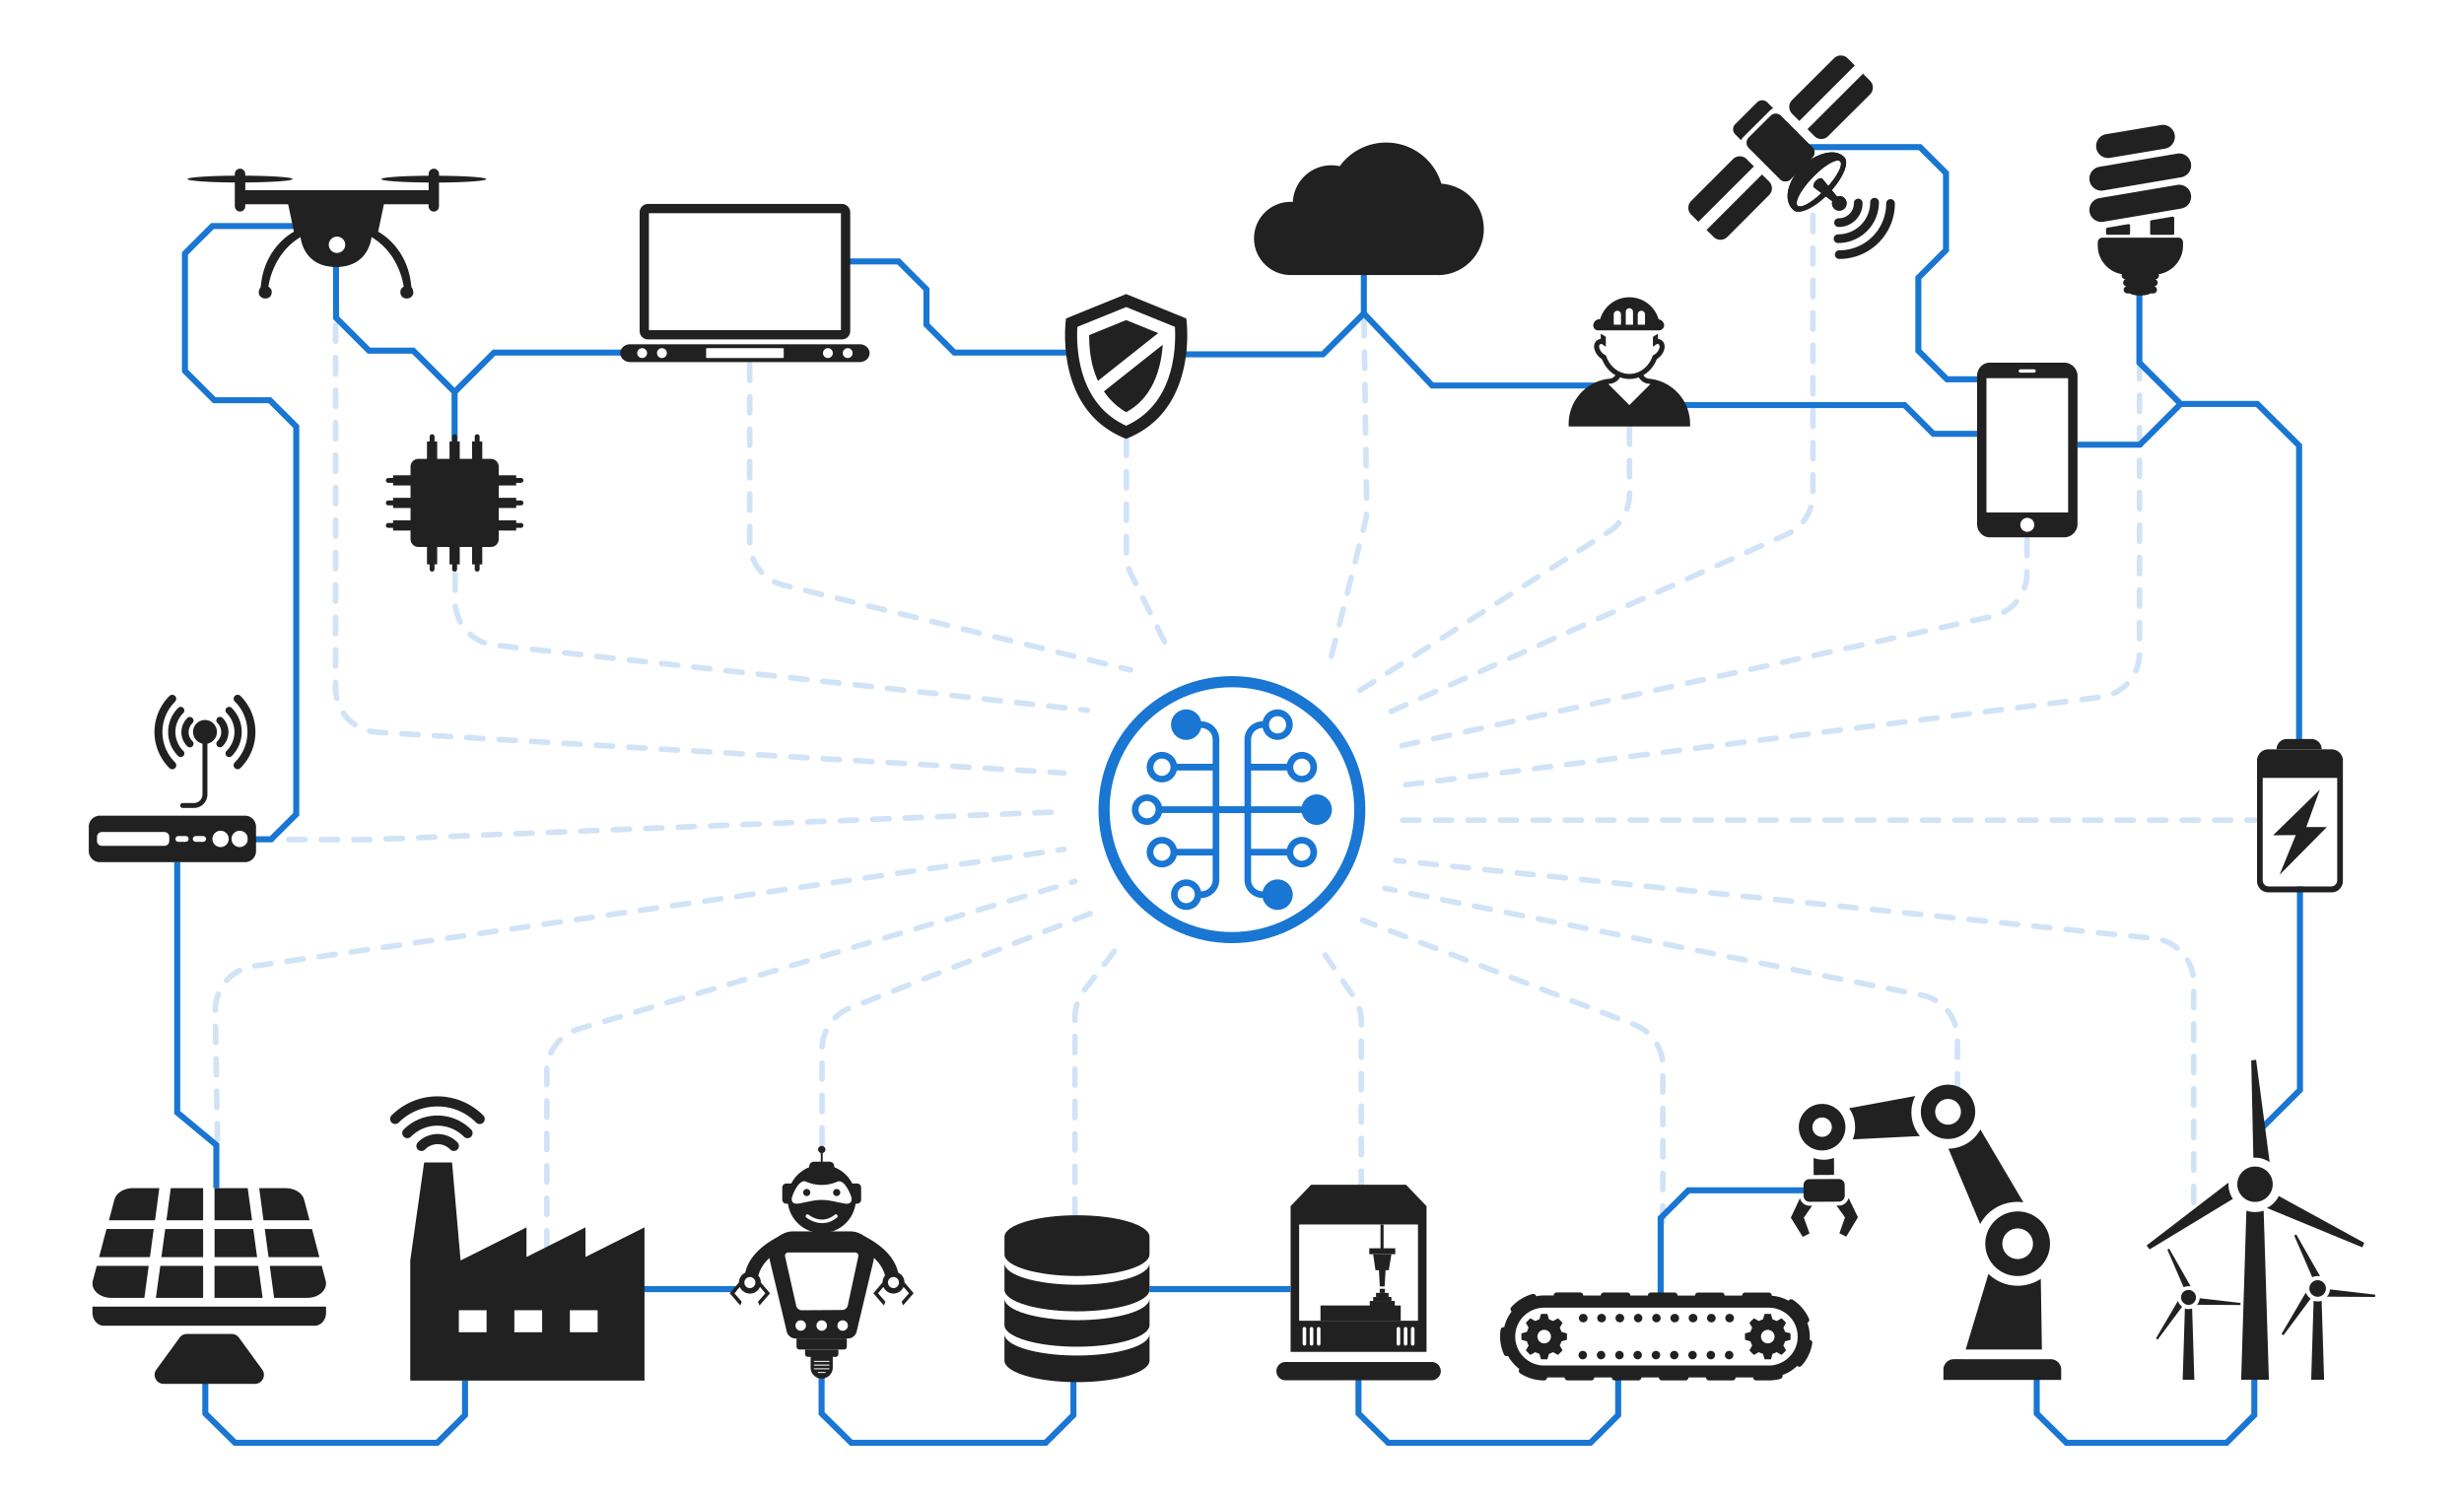 <svg xmlns="http://www.w3.org/2000/svg" width="888" height="540" fill="none" viewBox="0 0 888 540">
  <path stroke="#1976D2" stroke-dasharray="5.85 5.85" stroke-linecap="round" stroke-linejoin="round" stroke-miterlimit="10" stroke-width="2" d="M587.247 154.293v23.8a16 16 0 0 1-7.394 13.488L489.078 249.5" opacity=".2"/>
  <path stroke="#1976D2" stroke-dasharray="5.85 5.85" stroke-linecap="round" stroke-linejoin="round" stroke-miterlimit="10" stroke-width="2" d="M653.361 77.626v100.372a16 16 0 0 1-9.465 14.604l-147.305 65.917m233.903-64.139v12.178a16.001 16.001 0 0 1-12.579 15.63l-216.316 47.355" opacity=".2"/>
  <path stroke="#1976D2" stroke-dasharray="5.85 5.85" stroke-linecap="round" stroke-linejoin="round" stroke-miterlimit="10" stroke-width="2" d="M771.063 130.742v104.65c0 8.062-5.998 14.865-13.996 15.874l-251.962 31.806m-13.523-167.864.972 68.552a15.995 15.995 0 0 1-.484 4.139l-13.51 53.583m-72.626-83.18v41.459a16 16 0 0 0 1.657 7.091L422 236M270.201 131.243v64.109a16 16 0 0 0 12.198 15.542l125.038 30.588m-243.419-34.575v9.715c0 8.16 6.14 15.013 14.251 15.904l213.641 23.488" opacity=".2"/>
  <path stroke="#1976D2" stroke-dasharray="5.85 5.85" stroke-linecap="round" stroke-linejoin="round" stroke-miterlimit="10" stroke-width="2" d="M120.943 117.212v130.736c0 8.469 6.601 15.472 15.055 15.972l247.398 14.643M92.394 302.615h41.071l248.428-10.022m123.713 2.998h307.029M78.37 410.85l-.769-46.541c-.133-8.054 5.743-14.952 13.716-16.101l292.079-42.085M197.075 449.434v-63.231a15.999 15.999 0 0 1 11.437-15.335l178.89-53.221" opacity=".2"/>
  <path stroke="#1976D2" stroke-dasharray="5.85 5.85" stroke-linecap="round" stroke-linejoin="round" stroke-miterlimit="10" stroke-width="2" d="M296.245 412.353v-34.195a16 16 0 0 1 10.148-14.891l88.022-34.596m-7.013 109.238v-71.207a16 16 0 0 1 3.338-9.781l13.692-17.727m86.148 88.693v-59.693c0-3.223-.973-6.371-2.793-9.032l-10.229-14.957m121.709 96.209v-56.155a16 16 0 0 0-10.258-14.934l-97.928-37.647m214.369 61.133V374.37a16 16 0 0 0-12.875-15.692l-193.48-38.525" opacity=".2"/>
  <path stroke="#1976D2" stroke-dasharray="5.85 5.85" stroke-linecap="round" stroke-linejoin="round" stroke-miterlimit="10" stroke-width="2" d="M790.597 433.399v-79.264c0-8.203-6.203-15.077-14.363-15.917l-273.132-28.087" opacity=".2"/>
  <path stroke="#1976D2" stroke-miterlimit="10" stroke-width="2.174" d="M583.174 496.57v13.444L573.176 520h-72.892l-10.695-10.551V496.57m108.897-30.327v-27.259l9.998-9.975h41.657m178.741-109.527v73.369l-14.245 14.228m-2.2 89.491v13.444L802.439 520h-57.722l-10.705-10.551V496.57m-347.156 0v13.444L376.858 520h-70.072l-10.694-10.551V496.57m-128.501 1v12.444L157.593 520H84.701l-10.706-10.551V497.57m340.262-32.948h50.839m-233.358 0h33.609M63.867 310.736v90.23l14.103 11.726v15.533M771.008 105.89v24.822l14.888 14.869-14.714 14.696h-22.467m37.181-14.695h27.585l15.096 15.003v107.631M651.024 53.024h40.927l9.367 9.355v27.77l-9.966 9.953v26.313l10.303 10.29h12.579m-288.531-8.996h51.078l14.736-14.729 24.624 25.965h60.607m-85.231-25.965V97.338m-186.909-3.109h19.244l10.031 10.029v12.77l10.063 10.051h41.472m-160.596 0h-46.765l-14.224 14.207-14.92-14.903h-15.944l-11.871-11.856V94.229m42.735 47.056v21.7M107.07 81.47H76.554l-9.9 9.887v42.325l10.576 10.562h20.006l9.53 9.507v139.712l-9.04 9.017h-8.418m514.613-156.486h82.476l10.357 10.356h15.77"/>
  <path fill="#212121" d="M414.27 445.78v6.32c0 4.3-11.7 7.79-26.13 7.79S362 456.4 362 452.1v-6.32c0-4.31 11.7-7.78 26.14-7.78 14.44 0 26.13 3.48 26.13 7.78Z"/>
  <path fill="#212121" d="M414.27 455.27v9.57c0 4.29-11.7 7.79-26.13 7.79s-26.14-3.5-26.14-7.79v-9.57c0 4.3 11.7 7.78 26.14 7.78 14.44 0 26.13-3.48 26.13-7.78Z"/>
  <path fill="#212121" d="M414.28 468.02v9.57c0 4.3-11.71 7.79-26.14 7.79S362 481.89 362 477.59v-9.57c0 4.3 11.7 7.79 26.14 7.79 14.44 0 26.14-3.49 26.14-7.79Z"/>
  <path fill="#212121" d="M414.28 480.76v9.59c0 4.29-11.71 7.79-26.14 7.79s-26.14-3.5-26.14-7.79v-9.59c0 4.31 11.7 7.79 26.14 7.79 14.44 0 26.14-3.48 26.14-7.79Zm403.395 16.527h-9.987l1.885-60.936a10.125 10.125 0 0 0 6.229 0l1.884 60.936h-.011Zm-4.988-64.102a6.378 6.378 0 0 0 6.382-6.374 6.377 6.377 0 0 0-6.382-6.374 6.378 6.378 0 0 0-6.382 6.374 6.379 6.379 0 0 0 6.382 6.374Zm39.371 14.751-.708 1.631-34.383-14.195a9.5 9.5 0 0 0 4.291-4.308l30.789 16.883.011-.011Zm-34.1-29.109a9.25 9.25 0 0 0-1.666-.87 9.647 9.647 0 0 0-4.204-.697l-.773-35.069 1.764-.207 4.879 36.832v.011Zm-13.254 13.281-30.026 18.199-1.056-1.425 29.503-22.648a9.618 9.618 0 0 0 1.579 5.874Zm32.88 65.18h-4.662l.883-28.455c.457.152.947.228 1.448.228s.991-.076 1.449-.228l.882 28.455Zm-2.331-29.924a2.983 2.983 0 0 0 2.984-2.981 2.982 2.982 0 0 0-2.984-2.98 2.982 2.982 0 0 0-2.984 2.98 2.983 2.983 0 0 0 2.984 2.981Zm20.747-.751-.022.827-17.371-.098a4.487 4.487 0 0 0 1.1-2.621l16.282 1.892H856ZM836.124 460a4.586 4.586 0 0 0-.871-.087c-.697 0-1.35.152-1.939.435l-6.501-15.033.729-.402 8.593 15.076-.011.011Zm-3.397 8.083-9.78 13.141-.708-.435 8.778-14.979a4.51 4.51 0 0 0 1.72 2.263l-.01.01Zm-41.908 29.206h-4.204l.795-25.671c.414.13.85.206 1.307.206.457 0 .893-.076 1.307-.206l.795 25.671Zm-2.102-26.999a2.689 2.689 0 0 0 2.69-2.687 2.689 2.689 0 0 0-2.69-2.687 2.688 2.688 0 0 0-2.69 2.687 2.688 2.688 0 0 0 2.69 2.687Zm18.721-.686v.751l-15.683-.098a3.98 3.98 0 0 0 .991-2.361l14.692 1.708Zm-17.937-5.961a4.092 4.092 0 0 0-2.538.316l-5.87-13.565.653-.359 7.755 13.608Zm-3.06 7.29-8.822 11.856-.643-.391 7.918-13.51a4.1 4.1 0 0 0 1.547 2.045ZM515.94 490.88H463.3c-1.82 0-3.3 1.48-3.3 3.3 0 1.82 1.48 3.3 3.3 3.3h52.64c1.82 0 3.3-1.48 3.3-3.3 0-1.82-1.48-3.3-3.3-3.3ZM506.7 427h-34.17l-7.41 7.71v52.52h48.99v-52.52L506.7 427Zm-35.96 57.34c0 .35-.29.64-.64.64-.35 0-.64-.29-.64-.64v-5.43c0-.36.28-.64.64-.64s.64.28.64.64v5.43Zm2.57 0c0 .35-.29.64-.64.64-.35 0-.64-.29-.64-.64v-5.43c0-.36.28-.64.64-.64s.64.28.64.64v5.43Zm2.58 0c0 .35-.28.64-.64.64s-.64-.29-.64-.64v-5.43c0-.36.29-.64.64-.64.35 0 .64.28.64.64v5.43Zm28.73 0c0 .35-.28.64-.64.64s-.64-.29-.64-.64v-5.43c0-.36.29-.64.64-.64.35 0 .64.28.64.64v5.43Zm2.58 0c0 .35-.28.64-.64.64s-.64-.29-.64-.64v-5.43c0-.36.29-.64.64-.64.35 0 .64.28.64.64v5.43Zm2.57 0c0 .35-.28.64-.64.64s-.64-.29-.64-.64v-5.43c0-.36.29-.64.64-.64.35 0 .64.28.64.64v5.43Zm1.25-8.32H468.2v-34.69h42.82v34.69Z"/>
  <path fill="#212121" d="M498.63 441.33h-1.11v8.57h1.11v-8.57Zm4.21 8.57h-9.36v2.13h9.36v-2.13Zm1.96 20.62h-28.91v5.49h28.92v-5.49h-.01Zm-2.13-1.64h-9.02v1.64h9.02v-1.64Z"/>
  <path fill="#212121" d="M501.46 467.45h-6.59v1.44h6.59v-1.44Z"/>
  <path fill="#212121" d="M500.43 465.97h-4.52v1.48h4.52v-1.48Z"/>
  <path fill="#212121" d="M499.09 464.5h-1.85v1.48h1.85v-1.48Zm2.37-12.47h-6.59l.84 5.77h4.79l.96-5.77Zm-2.1 5.77h-2.4l.31 5.85h1.74l.35-5.85Zm-288.359-4.765v-10.671l-21.258 10.671v-10.671l-23.753 11.933-3.072-35.319h-10.063l-5.009 35.319v43.282h84.425v-55.225l-21.259 10.67-.011.011Zm-35.645 27.129h-9.998v-7.951h9.998v7.951Zm20.017 0h-10.009v-7.951h10.009v7.951Zm20.007 0h-10.009v-7.951h10.009v7.951Z"/>
  <path fill="#212121" fill-rule="evenodd" d="M150.133 400.281a19.673 19.673 0 0 1 11.348-1.121 19.675 19.675 0 0 1 10.063 5.374c.164.174.37.326.588.424.229.098.469.152.708.163.251 0 .49-.043.719-.13a1.75 1.75 0 0 0 .61-.403c.174-.174.316-.38.403-.609.087-.228.141-.468.13-.718 0-.25-.054-.489-.163-.707a1.62 1.62 0 0 0-.425-.587 23.293 23.293 0 0 0-7.558-5.047 23.251 23.251 0 0 0-8.919-1.774c-3.061 0-6.088.599-8.92 1.774a23.293 23.293 0 0 0-7.558 5.047c-.175.163-.316.37-.414.598a1.966 1.966 0 0 0-.153.707c0 .239.044.479.142.707.087.229.229.424.403.598a2 2 0 0 0 .599.403c.229.087.468.141.708.13a1.803 1.803 0 0 0 1.296-.565 19.516 19.516 0 0 1 6.371-4.253l.022-.011Zm7.514 5.428c-1.775 0-3.528.348-5.173 1.033a13.422 13.422 0 0 0-4.378 2.937 1.85 1.85 0 0 1-1.296.544c-.49 0-.947-.185-1.296-.533a1.847 1.847 0 0 1-.544-1.295c0-.489.185-.946.533-1.294a17.026 17.026 0 0 1 5.565-3.731 17.079 17.079 0 0 1 6.579-1.316c2.254 0 4.497.446 6.578 1.316a17.2 17.2 0 0 1 5.565 3.731c.337.348.533.805.533 1.294 0 .49-.196.947-.544 1.295a1.86 1.86 0 0 1-1.296.533c-.49 0-.948-.196-1.296-.544a13.54 13.54 0 0 0-4.378-2.937 13.435 13.435 0 0 0-5.173-1.033h.021Zm-2.385 7.157a6.39 6.39 0 0 1 3.714-.37 6.33 6.33 0 0 1 3.278 1.784c.338.348.806.544 1.285.555.49 0 .948-.185 1.296-.522.349-.337.545-.805.556-1.284 0-.489-.185-.946-.523-1.294a9.928 9.928 0 0 0-3.267-2.23 9.922 9.922 0 0 0-3.877-.783c-1.329 0-2.658.272-3.877.783a9.921 9.921 0 0 0-3.268 2.23 1.865 1.865 0 0 0-.522 1.294c0 .49.206.947.555 1.284.348.337.817.522 1.296.522.49 0 .947-.207 1.285-.555a6.256 6.256 0 0 1 2.069-1.414Z" clip-rule="evenodd"/>
  <path fill="#212121" d="M759.738 56.952a4.327 4.327 0 0 1-4.258-3.6 4.317 4.317 0 0 1 3.54-4.983l19.734-3.307c2.352-.402 4.596 1.186 4.988 3.536.392 2.35-1.187 4.59-3.54 4.982l-19.734 3.306a4.18 4.18 0 0 1-.73.066Zm-2.417 11.758a4.328 4.328 0 0 1-4.259-3.6 4.317 4.317 0 0 1 3.54-4.982l28.011-4.754c2.353-.402 4.596 1.186 4.988 3.536a4.317 4.317 0 0 1-3.539 4.982l-28.012 4.753c-.25.044-.49.065-.729.065Zm0 11.28a4.328 4.328 0 0 1-4.259-3.6 4.317 4.317 0 0 1 3.54-4.983l28.011-4.753c2.353-.403 4.596 1.185 4.988 3.535a4.317 4.317 0 0 1-3.539 4.982l-28.012 4.753c-.25.044-.49.066-.729.066Zm27.728 5.667H757.68c-.915 0-1.666.74-1.666 1.664v1.197c0 5.188 3.779 9.485 8.734 10.312a1.306 1.306 0 0 0-.109.51 1.31 1.31 0 0 0 1.307 1.306h.109a1.298 1.298 0 0 0 .338 2.535 1.295 1.295 0 0 0-1.046 1.272 1.31 1.31 0 0 0 1.307 1.306h.85c.762.457 2.156.761 3.757.761s2.995-.304 3.757-.761h1.013a1.31 1.31 0 0 0 1.307-1.306c0-.631-.446-1.153-1.035-1.272.719 0 1.296-.588 1.296-1.306 0-.587-.392-1.076-.914-1.24h.065a1.31 1.31 0 0 0 1.209-1.805c4.977-.805 8.778-5.113 8.778-10.323V87.31c0-.924-.741-1.664-1.666-1.664l-.022.01Zm-17.393-1.435v-2.915a.542.542 0 0 0-.632-.533l-7.569 1.283a.547.547 0 0 0-.457.533v1.62c0 .23.185.403.403.403h7.841a.402.402 0 0 0 .403-.402l.011.01Zm15.901 0V78.62a.542.542 0 0 0-.632-.534l-7.569 1.284a.548.548 0 0 0-.458.533v4.319c0 .228.186.402.403.402h7.842a.402.402 0 0 0 .403-.402h.011Zm56.738 185.854h-22.827a4.06 4.06 0 0 0-4.062 4.058v43.434a4.06 4.06 0 0 0 4.062 4.057h22.827a4.06 4.06 0 0 0 4.063-4.057v-43.434a4.06 4.06 0 0 0-4.063-4.058Zm-.152 49.406h-22.522a2.165 2.165 0 0 1-2.168-2.164v-36.897s.022-.055.055-.055h26.737s.054.022.054.055v36.897a2.164 2.164 0 0 1-2.167 2.164h.011Z"/>
  <path fill="#212121" d="m819.298 300.947 16.598-16.208s.109 0 .087.055l-4.803 13.216s.011.076.054.076h7.199s.076.054.044.098l-16.761 16.926s-.109 0-.087-.055l5.706-14.01s-.01-.076-.054-.076l-7.939.087s-.077-.055-.044-.098v-.011Zm4.814-34.591h8.93a3.67 3.67 0 0 1 3.671 3.666s-.022.054-.055.054h-16.151s-.054-.022-.054-.054a3.669 3.669 0 0 1 3.67-3.666h-.011ZM518.21 99.124h-53.071c-7.297 0-13.2-5.928-13.2-13.194 0-7.278 5.903-13.184 13.2-13.184.251 0 .512.033.784.033.36-7.365 6.437-13.206 13.886-13.206 1.035 0 2.037.12 3.006.327a20.653 20.653 0 0 1 16.75-8.518c9.399 0 17.338 6.255 19.876 14.816 8.538.641 15.301 7.331 15.301 16.447 0 9.115-7.405 16.512-16.532 16.512v-.033Zm-90.688 15.653-21.673-8.8-21.672 8.8s-4.858 33.046 21.672 43.379c26.52-10.333 21.673-43.379 21.673-43.379Zm-5.195 17.121c-2.352 10.41-7.896 17.643-16.478 21.538-17.577-8.006-17.98-28.587-17.577-35.625l17.577-7.146 17.578 7.136c.175 2.969.207 8.31-1.1 14.097Z"/>
  <path fill="#212121" d="m417.404 120.051-21.705 17.208c-.24-.5-.458-1.022-.676-1.566a25.397 25.397 0 0 1-.315-.827c-.098-.282-.207-.565-.295-.859a28.588 28.588 0 0 1-.315-1.001 30.87 30.87 0 0 1-.686-2.73 3.832 3.832 0 0 1-.099-.49 33.28 33.28 0 0 1-.206-1.12 86.27 86.27 0 0 1-.131-.827c-.065-.5-.131-1.011-.185-1.544-.033-.25-.055-.501-.077-.751-.032-.38-.065-.772-.087-1.175a30.058 30.058 0 0 1-.065-1.392c-.011-.065-.011-.12-.011-.185a60.646 60.646 0 0 1-.022-1.436v-.587l13.32-5.406 11.555 4.688Zm1.623 4.21a40.473 40.473 0 0 1-.653 5.254 36.52 36.52 0 0 1-.294 1.425c-1.895 8.343-5.892 14.13-12.209 17.622-.599-.348-1.23-.74-1.895-1.218l-.457-.327a25.558 25.558 0 0 1-2.451-2.099c-.185-.185-.37-.37-.555-.566a9.402 9.402 0 0 1-.555-.598 29.388 29.388 0 0 1-.556-.631 24.5 24.5 0 0 1-1.557-2.067l21.182-16.795ZM117.504 470.92v2.176c0 2.611-1.829 4.721-4.095 4.721H37.413c-2.265 0-4.095-2.11-4.095-4.721v-2.176h84.186Zm-40.187-14.673v11.519h17.327l-1.568-11.519h-15.76ZM73.2 467.766v-11.519H57.768l-1.59 11.519H73.2Zm4.117-27.955h13.526l-1.568-11.585H77.317v11.585Zm-4.117 3.144H59.543l-1.383 10.148H73.2v-10.148Zm-37.486 10.148h18.318l1.372-10.148H38.382l-2.668 10.148ZM73.2 439.811v-11.585H61.547l-1.569 11.585H73.2Zm-17.327 0 1.546-11.585h-9.551c-3.213 0-5.99 1.74-6.633 4.144l-1.97 7.43h16.618l-.01.011Zm-2.277 16.436H34.864l-1.405 5.297c-.414 1.523.098 3.111 1.383 4.319 1.285 1.207 3.213 1.903 5.25 1.903h11.936l1.558-11.519h.01Zm62.361 0H97.225l1.558 11.519h11.936c2.036 0 3.964-.696 5.249-1.903 1.285-1.208 1.797-2.796 1.383-4.319l-1.405-5.297h.011Zm-21.008-16.436h16.619l-1.971-7.429c-.642-2.415-3.42-4.145-6.632-4.145h-9.552l1.547 11.585-.011-.011Zm17.491 3.144H95.417l1.373 10.148h18.318l-2.668-10.148Zm-35.102 0v10.148h15.324l-1.383-10.148h-13.94Zm14.518 55.812h-32.88c-2.646 0-4.181-3.002-2.624-5.145l8.364-11.497a3.256 3.256 0 0 1 2.625-1.338h16.162c1.034 0 2.014.5 2.624 1.338l8.365 11.497c1.557 2.143.021 5.145-2.625 5.145h-.011Z"/>
  <path fill="#212121" fill-rule="evenodd" d="M717.098 130.71h26.846c2.581 0 4.77 2.187 4.77 4.765v53.42c0 2.578-2.189 4.764-4.77 4.764h-26.846c-2.581 0-4.574-2.186-4.574-4.764v-53.42c0-2.578 1.993-4.765 4.574-4.765Zm-1.198 5.592h29.427v48.394H715.9v-48.394Zm14.714 50.341a2.523 2.523 0 0 1 2.516 2.513 2.523 2.523 0 0 1-2.516 2.513 2.523 2.523 0 0 1-2.516-2.513 2.523 2.523 0 0 1 2.516-2.513Zm-2.494-53.529h4.868c.893 0 .893 1.197 0 1.197h-4.868c-.795 0-.795-1.197 0-1.197Z" clip-rule="evenodd"/>
  <path fill="#212121" d="M652.211 482.939h-.055c.033-.402.066-.805.066-1.207 0-1.762-.327-3.438-.893-5.004.021-.011.043-.011.054-.011.555-.25.795-.892.555-1.436a15.883 15.883 0 0 0-5.837-6.831 1.08 1.08 0 0 0-1.503.316c-.011.011-.011.021-.022.032a14.77 14.77 0 0 0-6.044-1.784c.011-.021.011-.043.011-.054 0-.609-.512-1.099-1.111-1.099h-8.495c-.599 0-1.089.49-1.089 1.088h-6.317c0-.609-.479-1.098-1.089-1.098h-8.484c-.599 0-1.089.489-1.089 1.087h-6.317c0-.609-.49-1.098-1.089-1.098h-8.494c-.599 0-1.09.489-1.09 1.087h-6.305c0-.609-.49-1.098-1.089-1.098h-8.495c-.599 0-1.089.489-1.089 1.087h-6.317c0-.609-.479-1.098-1.089-1.098h-8.484c-.599 0-1.089.489-1.089 1.088h-3.42c-.991 0-1.949.098-2.886.282v-.043a1.085 1.085 0 0 0-1.34-.762 15.93 15.93 0 0 0-7.634 4.754 1.086 1.086 0 0 0 .098 1.534c.011 0 .033 0 .044.022a14.642 14.642 0 0 0-2.68 5.667c-.021 0-.032-.011-.054-.022a1.087 1.087 0 0 0-1.242.914c-.13.794-.185 1.61-.185 2.415 0 2.262.469 4.438 1.383 6.483.186.402.578.641.992.641.152 0 .304-.032.446-.098.022 0 .022-.01.033-.021a14.845 14.845 0 0 0 4.106 4.753.152.152 0 0 0-.044.033 1.097 1.097 0 0 0 .316 1.512 15.812 15.812 0 0 0 8.614 2.556c.599 0 1.09-.479 1.09-1.077h6.316c0 .598.49 1.077 1.089 1.077h8.495c.599 0 1.089-.479 1.089-1.077h6.306c0 .598.49 1.077 1.089 1.077h8.495c.599 0 1.089-.479 1.089-1.077h6.317c0 .598.49 1.077 1.089 1.077h8.484c.61 0 1.089-.479 1.089-1.077h6.317c0 .598.49 1.077 1.089 1.077h8.494c.599 0 1.09-.479 1.09-1.077h6.305c0 .598.49 1.077 1.089 1.077h4.542c1.427 0 2.831-.185 4.193-.555a1.09 1.09 0 0 0 .762-1.338c0-.021-.022-.032-.022-.054a14.706 14.706 0 0 0 5.337-3.296c.011.011.011.033.022.044a1.11 1.11 0 0 0 1.546-.087 15.827 15.827 0 0 0 3.845-8.115 1.07 1.07 0 0 0-.904-1.24v.054Zm-7.406 6.157a10.355 10.355 0 0 1-7.373 3.057h-80.93c-5.761 0-10.433-4.667-10.433-10.421 0-2.883 1.165-5.483 3.06-7.364a10.374 10.374 0 0 1 7.373-3.057h80.93c5.761 0 10.433 4.667 10.433 10.421 0 2.882-1.165 5.482-3.06 7.364Z"/>
  <path fill="#212121" d="M570.584 476.587a1.523 1.523 0 1 0 0-3.045 1.523 1.523 0 1 0 0 3.045Zm6.6 0a1.523 1.523 0 1 0 0-3.045 1.523 1.523 0 1 0 0 3.045Zm6.589 0a1.523 1.523 0 1 0 0-3.045 1.523 1.523 0 1 0 0 3.045Zm6.6 0a1.523 1.523 0 1 0 .001-3.047 1.523 1.523 0 0 0-.001 3.047Zm6.589 0a1.523 1.523 0 1 0-1.525-1.523c0 .841.682 1.523 1.525 1.523Zm6.599 0a1.523 1.523 0 1 0 0-3.045 1.523 1.523 0 1 0 0 3.045Zm6.589 0a1.523 1.523 0 1 0 0-3.045 1.523 1.523 0 1 0 0 3.045Zm6.601 0a1.523 1.523 0 1 0 0-3.045 1.523 1.523 0 1 0 0 3.045Zm6.588 0a1.523 1.523 0 1 0 0-3.045 1.523 1.523 0 1 0 0 3.045Zm-52.929 13.337a1.523 1.523 0 1 0 .001-3.047 1.523 1.523 0 0 0-.001 3.047Zm6.6-.001a1.524 1.524 0 1 0 .002-3.048 1.524 1.524 0 0 0-.002 3.048Zm6.588 0a1.524 1.524 0 1 0 .003-3.047 1.524 1.524 0 0 0-.003 3.047Zm6.6 0a1.524 1.524 0 1 0 .002-3.048 1.524 1.524 0 0 0-.002 3.048Zm6.59 0a1.524 1.524 0 1 0 .002-3.048 1.524 1.524 0 0 0-.002 3.048Zm6.599 0a1.524 1.524 0 1 0 .002-3.048 1.524 1.524 0 0 0-.002 3.048Zm6.59 0a1.523 1.523 0 1 0 .001-3.047 1.523 1.523 0 0 0-.001 3.047Zm6.599 0a1.524 1.524 0 1 0 .002-3.048 1.524 1.524 0 0 0-.002 3.048Zm6.589 0a1.523 1.523 0 1 0 .001-3.047 1.523 1.523 0 0 0-.001 3.047Zm-58.451-7.049v-2.284l-1.993-.576a7.216 7.216 0 0 0-.599-1.469l1.002-1.795-1.623-1.62-1.808 1a6.723 6.723 0 0 0-1.47-.609l-.577-1.979h-2.277l-.577 1.979a6.954 6.954 0 0 0-1.47.609l-1.808-1-1.612 1.62 1.002 1.795a7.254 7.254 0 0 0-.61 1.469l-1.993.576v2.284l1.993.577c.153.511.349 1.001.61 1.458l-1.002 1.805 1.612 1.621 1.808-1.001c.457.261.958.457 1.47.609l.577 1.98h2.277l.577-1.98a6.723 6.723 0 0 0 1.47-.609l1.808 1.001 1.623-1.621-1.002-1.805a6.9 6.9 0 0 0 .599-1.458l1.993-.577Zm-8.201 1.295a2.435 2.435 0 0 1-2.44-2.437 2.435 2.435 0 0 1 2.44-2.436c1.35 0 2.44 1.088 2.44 2.436a2.435 2.435 0 0 1-2.44 2.437Zm88.771-1.295v-2.284l-1.993-.576a7.103 7.103 0 0 0-.599-1.469l1.002-1.795-1.623-1.62-1.808 1a6.723 6.723 0 0 0-1.47-.609l-.577-1.979h-2.276l-.577 1.979a6.984 6.984 0 0 0-1.471.609l-1.808-1-1.611 1.62 1.002 1.795a7.141 7.141 0 0 0-.61 1.469l-1.993.576v2.284l1.993.577a6.83 6.83 0 0 0 .61 1.458l-1.002 1.805 1.611 1.621 1.808-1.001c.458.261.959.457 1.471.609l.577 1.98h2.276l.577-1.98a6.723 6.723 0 0 0 1.47-.609l1.808 1.001 1.623-1.621-1.002-1.805c.251-.457.458-.947.599-1.458l1.993-.577Zm-8.201 1.295a2.434 2.434 0 0 1-2.439-2.437 2.434 2.434 0 0 1 2.439-2.436 2.434 2.434 0 0 1 2.44 2.436 2.434 2.434 0 0 1-2.44 2.437Z"/>
  <path fill="#212121" fill-rule="evenodd" d="M88 257.904a15.382 15.382 0 0 1 .883 8.93 15.381 15.381 0 0 1-4.237 7.909c-.141.13-.25.293-.337.467a1.4 1.4 0 0 0-.12.555c0 .196.033.381.109.566.076.174.185.337.316.478.141.142.305.24.479.316.174.076.37.108.566.108a1.384 1.384 0 0 0 1.024-.456 18.191 18.191 0 0 0 3.975-5.95 18.248 18.248 0 0 0 1.394-7.016c0-2.404-.48-4.787-1.394-7.017a18.59 18.59 0 0 0-3.975-5.95 1.402 1.402 0 0 0-.468-.326 1.38 1.38 0 0 0-.556-.12 1.37 1.37 0 0 0-.555.109 1.36 1.36 0 0 0-.469.316c-.13.13-.24.293-.315.467a1.4 1.4 0 0 0 .01 1.11c.077.174.186.337.327.468a15.311 15.311 0 0 1 3.355 5.014l-.011.022Z" clip-rule="evenodd"/>
  <path fill="#212121" fill-rule="evenodd" d="M84.494 263.811a9.49 9.49 0 0 0-.74-3.688 9.511 9.511 0 0 0-2.103-3.122 1.27 1.27 0 0 1-.38-.924c0-.348.13-.675.38-.925.24-.25.578-.381.926-.381.349 0 .675.131.926.381a12.255 12.255 0 0 1 2.668 3.971c.62 1.49.937 3.078.937 4.699 0 1.62-.316 3.209-.937 4.699a12.145 12.145 0 0 1-2.668 3.97 1.34 1.34 0 0 1-.926.381c-.348 0-.675-.142-.926-.381a1.335 1.335 0 0 1-.38-.924c0-.349.14-.675.38-.925a9.627 9.627 0 0 0 2.102-3.122 9.57 9.57 0 0 0 .74-3.687v-.022Z" clip-rule="evenodd"/>
  <path fill="#212121" fill-rule="evenodd" d="M79.375 262.113a4.52 4.52 0 0 1 .262 2.654 4.512 4.512 0 0 1-1.275 2.339c-.25.239-.392.576-.392.914a1.305 1.305 0 0 0 1.285 1.316c.349 0 .687-.131.926-.37a7.03 7.03 0 0 0 1.59-2.339c.37-.881.567-1.816.567-2.774a7.14 7.14 0 0 0-.567-2.773 7.185 7.185 0 0 0-1.59-2.339 1.33 1.33 0 0 0-.926-.37 1.26 1.26 0 0 0-.914.392c-.24.25-.37.576-.37.924 0 .348.14.675.391.914.436.424.774.925 1.013 1.479v.033ZM63.06 252.89c.142-.131.251-.294.327-.468a1.36 1.36 0 0 0 .12-.555c0-.196-.032-.381-.109-.555a1.36 1.36 0 0 0-.316-.467 1.535 1.535 0 0 0-.468-.316 1.407 1.407 0 0 0-1.11.011 1.401 1.401 0 0 0-.469.326 18.191 18.191 0 0 0-3.975 5.95 18.248 18.248 0 0 0-1.394 7.016c0 2.404.479 4.787 1.394 7.017a18.589 18.589 0 0 0 3.975 5.95c.13.141.294.25.468.337a1.458 1.458 0 0 0 1.122.011c.174-.076.338-.185.48-.316a1.52 1.52 0 0 0 .315-.478 1.417 1.417 0 0 0-.348-1.589 15.46 15.46 0 0 1-4.237-7.908 15.382 15.382 0 0 1 .882-8.93 15.43 15.43 0 0 1 3.355-5.015l-.011-.021Z" clip-rule="evenodd"/>
  <path fill="#212121" fill-rule="evenodd" d="M63.954 267.509a9.511 9.511 0 0 0 2.102 3.122c.25.239.38.577.38.925 0 .348-.13.674-.38.924-.24.251-.578.381-.926.381a1.29 1.29 0 0 1-.926-.381 12.263 12.263 0 0 1-2.668-3.97 12.181 12.181 0 0 1-.937-4.699c0-1.621.316-3.209.937-4.699a12.162 12.162 0 0 1 2.668-3.971c.25-.239.577-.38.926-.38.349 0 .675.141.926.38.24.251.38.577.38.925 0 .348-.14.674-.38.925a9.627 9.627 0 0 0-2.102 3.122 9.564 9.564 0 0 0 0 7.375v.021Z" clip-rule="evenodd"/>
  <path fill="#212121" fill-rule="evenodd" d="M68.332 262.114a4.421 4.421 0 0 1 1.013-1.479c.25-.24.392-.577.392-.914 0-.348-.131-.674-.37-.925a1.28 1.28 0 0 0-.915-.391c-.349 0-.686.13-.926.37a7.017 7.017 0 0 0-1.59 2.338 7.14 7.14 0 0 0-.567 2.774A7.197 7.197 0 0 0 67.526 269c.251.239.578.369.927.369.348 0 .675-.141.914-.391.24-.25.37-.577.37-.925 0-.348-.14-.674-.391-.913a4.436 4.436 0 0 1-1.275-2.339 4.52 4.52 0 0 1 .262-2.654v-.033Z" clip-rule="evenodd"/>
  <path fill="#212121" fill-rule="evenodd" d="M78.177 263.81a4.25 4.25 0 0 1-1.263 3.046 4.29 4.29 0 0 1-2.168 1.174v18.318a4.86 4.86 0 0 1-4.857 4.852h-4.051a.89.89 0 0 1-.893-.892.89.89 0 0 1 .893-.892h4.051a3.085 3.085 0 0 0 3.082-3.078V268.02a4.288 4.288 0 0 1-2.134-1.175 4.294 4.294 0 0 1-1.264-3.046c0-1.153.458-2.23 1.264-3.046a4.293 4.293 0 0 1 3.05-1.251c1.154 0 2.232.446 3.027 1.251a4.287 4.287 0 0 1 1.263 3.046v.011Z" clip-rule="evenodd"/>
  <path fill="#212121" d="M88.284 293.985H35.986A3.986 3.986 0 0 0 32 297.967v8.789a3.986 3.986 0 0 0 3.986 3.981h52.298c2.2 0 3.986-1.784 3.986-3.981v-8.789a3.986 3.986 0 0 0-3.986-3.982Zm-27.282 9.116a1.77 1.77 0 0 1-1.764 1.762H36.727a1.77 1.77 0 0 1-1.765-1.762v-1.469a1.77 1.77 0 0 1 1.765-1.762h22.511c.97 0 1.764.794 1.764 1.762v1.469Zm5.936.304h-2.68a1.033 1.033 0 0 1-1.034-1.033 1.04 1.04 0 0 1 1.035-1.033h2.679c.577 0 1.034.467 1.034 1.033a1.04 1.04 0 0 1-1.034 1.033Zm6.273 0h-2.68a1.033 1.033 0 0 1-1.034-1.033 1.04 1.04 0 0 1 1.035-1.033h2.679c.577 0 1.035.467 1.035 1.033a1.04 1.04 0 0 1-1.035 1.033Zm6.284 1.893a2.94 2.94 0 0 1-2.94-2.937 2.94 2.94 0 0 1 5.88 0 2.94 2.94 0 0 1-2.94 2.937Zm6.883 0a2.94 2.94 0 0 1-2.94-2.937 2.94 2.94 0 0 1 5.88 0 2.94 2.94 0 0 1-2.94 2.937Zm99.651-122.2v-.957h1.721a.892.892 0 0 0 .882-.881.892.892 0 0 0-.882-.881h-1.721v-.957h-6.295v-4.439h6.295v-.957h1.721a.892.892 0 0 0 .882-.881.892.892 0 0 0-.882-.881h-1.721v-.957h-6.295v-3.089a2.824 2.824 0 0 0-2.832-2.829h-3.093v-6.287h-.958v-1.718a.893.893 0 0 0-.882-.882.893.893 0 0 0-.882.882v1.718h-.959v6.287h-4.443v-6.287h-.959v-1.718a.893.893 0 0 0-.882-.882.893.893 0 0 0-.882.882v1.718h-.958v6.287h-4.444v-6.287h-.958v-1.718a.893.893 0 0 0-.882-.882.893.893 0 0 0-.882.882v1.718h-.959v6.287h-3.093a2.824 2.824 0 0 0-2.831 2.829v3.089h-6.295v.957h-1.721a.892.892 0 0 0-.882.881c0 .479.403.881.882.881h1.721v.957h6.295v4.439h-6.295v.957h-1.721a.892.892 0 0 0-.882.881c0 .478.403.881.882.881h1.721v.957h6.295v4.438h-6.295v.957h-1.721a.893.893 0 0 0-.882.882c0 .478.403.881.882.881h1.721v.957h6.295v3.089a2.823 2.823 0 0 0 2.831 2.828h3.093v6.288h.959v1.718c0 .479.403.881.882.881a.892.892 0 0 0 .882-.881v-1.718h.958v-6.288h4.444v6.288h.958v1.718c0 .479.403.881.882.881a.892.892 0 0 0 .882-.881v-1.718h.959v-6.288h4.443v6.288h.959v1.718c0 .479.403.881.882.881a.892.892 0 0 0 .882-.881v-1.718h.958v-6.288h3.093a2.824 2.824 0 0 0 2.832-2.828v-3.089h6.295v-.957h1.721a.892.892 0 0 0 .882-.881.893.893 0 0 0-.882-.882h-1.721v-.957h-6.295v-4.438h6.295ZM158.246 63.325v-.533c0-.925-.631-1.795-1.546-1.958a1.881 1.881 0 0 0-2.222 1.849v.653c-9.562.054-17.044.587-17.044 1.218 0 .63 7.482 1.175 17.044 1.229v2.763H88.393V65.76c9.573-.054 17.044-.587 17.044-1.229 0-.642-7.471-1.164-17.044-1.218v-.522c0-.936-.632-1.817-1.558-1.97a1.888 1.888 0 0 0-2.21 1.85v.653c-9.563.054-17.045.587-17.045 1.218 0 .63 7.482 1.175 17.044 1.23v8.495c0 .935.643 1.794 1.569 1.947a1.878 1.878 0 0 0 2.189-1.86v-.73h15.465l2.091 9.888s-10.793 5.341-11.958 19.885c0 0-1.481 1.914-.218 3.383.523.62 1.361.881 2.167.794.719-.087 1.536-.424 1.862-1.469.632-2.001-1.056-2.774-1.056-2.774s1.252-11.758 11.588-17.882c0 0 .762 10.78 12.786 10.78 12.023 0 12.775-10.78 12.775-10.78 10.335 6.113 11.588 17.882 11.588 17.882s-1.678.773-1.057 2.774c.338 1.045 1.155 1.371 1.862 1.469.806.087 1.645-.174 2.168-.794 1.263-1.48-.207-3.383-.207-3.383-1.176-14.533-11.958-19.885-11.958-19.885l2.08-9.887h16.086v.663c0 .925.653 1.806 1.568 1.947a1.879 1.879 0 0 0 2.189-1.86v-8.582c9.573-.054 17.044-.587 17.044-1.23 0-.641-7.471-1.163-17.044-1.218l.043-.021Zm-36.8 27.846a2.952 2.952 0 0 1-2.951-2.948 2.952 2.952 0 0 1 2.951-2.947c1.623 0 2.963 1.316 2.963 2.948a2.955 2.955 0 0 1-2.963 2.947Zm181.943 31.166h-69.843a3.024 3.024 0 0 1-3.028-3.013V76.521a3.026 3.026 0 0 1 3.028-3.024h69.843a3.026 3.026 0 0 1 3.027 3.024v42.803a3.017 3.017 0 0 1-3.027 3.013Zm-69.528-3.339h69.201V76.847h-69.201v42.151Zm75.997 5.08h-82.792c-1.95 0-3.529 1.435-3.529 3.209 0 1.773 1.579 3.208 3.529 3.208h82.792c1.949 0 3.528-1.435 3.528-3.208 0-1.774-1.579-3.209-3.528-3.209Zm-78.436 4.96c-.98 0-1.775-.794-1.775-1.773a1.774 1.774 0 0 1 3.55 0c0 .979-.795 1.773-1.775 1.773Zm7.133 0c-.98 0-1.775-.794-1.775-1.773a1.775 1.775 0 0 1 3.551 0c0 .979-.795 1.773-1.776 1.773Zm43.89-.294c0 .152-.13.283-.283.283h-27.401a.289.289 0 0 1-.283-.283v-2.969c0-.153.131-.283.283-.283h27.401c.153 0 .283.13.283.283v2.969Zm15.923.294c-.98 0-1.775-.794-1.775-1.773a1.774 1.774 0 0 1 3.55 0c0 .979-.795 1.773-1.775 1.773Zm7.133 0c-.98 0-1.775-.794-1.775-1.773a1.775 1.775 0 0 1 3.551 0c0 .979-.795 1.773-1.776 1.773Z"/>
  <path fill="#212121" fill-rule="evenodd" d="M678.469 79.826a16.77 16.77 0 0 1-6.208 7.549 16.837 16.837 0 0 1-9.355 2.839c-.207 0-.425.032-.621.098a1.403 1.403 0 0 0-.523.337 1.679 1.679 0 0 0-.359.511 1.47 1.47 0 0 0-.12.61c0 .206.043.413.12.608.087.196.207.37.359.512.152.141.327.26.523.337.196.076.403.109.621.098 2.624 0 5.216-.511 7.645-1.523 2.429-1 4.629-2.47 6.48-4.33A20.197 20.197 0 0 0 681.366 81a20.007 20.007 0 0 0 1.524-7.636 1.66 1.66 0 0 0-.109-.609 1.66 1.66 0 0 0-.337-.522 1.53 1.53 0 0 0-.512-.348 1.69 1.69 0 0 0-.61-.12 1.69 1.69 0 0 0-.61.12c-.196.076-.37.196-.512.348a1.66 1.66 0 0 0-.337.522c-.077.196-.12.403-.109.61 0 2.208-.436 4.394-1.285 6.439v.022Zm-7.853 1.261a11.598 11.598 0 0 0 2.516-3.763c.577-1.403.882-2.915.871-4.438 0-.414.164-.816.458-1.11a1.576 1.576 0 0 1 2.221 0c.295.294.458.696.458 1.11 0 1.936-.37 3.85-1.111 5.634a14.604 14.604 0 0 1-3.191 4.776 14.902 14.902 0 0 1-4.781 3.187 14.733 14.733 0 0 1-5.642 1.11c-.413 0-.816-.164-1.11-.458a1.573 1.573 0 0 1 0-2.219 1.575 1.575 0 0 1 1.11-.456 11.76 11.76 0 0 0 4.444-.87 11.55 11.55 0 0 0 3.768-2.514l-.011.011Zm-2.897-5.787a5.423 5.423 0 0 1-5.097 3.373c-.413 0-.816.152-1.11.446a1.617 1.617 0 0 0-.48 1.098c0 .414.153.816.447 1.11.294.293.686.468 1.1.478a8.52 8.52 0 0 0 3.332-.63 8.677 8.677 0 0 0 2.832-1.871 8.485 8.485 0 0 0 1.873-2.829 8.487 8.487 0 0 0 .632-3.328c0-.414-.174-.816-.468-1.099a1.565 1.565 0 0 0-2.658 1.131 5.58 5.58 0 0 1-.403 2.11v.011Z" clip-rule="evenodd"/>
  <path fill="#212121" d="M664.691 71.373c-.74-.707-1.764-.881-2.679-.577l-1.873-2.273c4.356-4.939 6.36-10.116 4.476-11.9-.359-.348-.457-.424-.915-.74-2.733-1.87-7.264-.86-11.402 1.751l.827-.837a2.614 2.614 0 0 0 .011-3.71l-4.421-4.416-2.473-2.48-4.41-4.405a2.622 2.622 0 0 0-3.714-.011l-7.842 7.82a2.614 2.614 0 0 0-.01 3.71l11.304 11.313a2.622 2.622 0 0 0 3.714 0l1.797-1.784c-.131.196-.283.38-.403.576-.806 1.164-1.176 2.045-1.59 3.079-1.405 3.502-1.089 6.94.969 8.92l.283.26c1.863 1.773 6.894-.391 11.643-4.894l2.352 1.772a2.63 2.63 0 0 0 .697 2.644c1.057 1 2.734.968 3.736-.076 1.002-1.055.969-2.73-.077-3.731v-.011Zm-7.928-6.951c-.468-.435-1.525-.098-2.353.761-.838.87-1.132 1.937-.675 2.383l2.69 2.034c-3.79 3.6-7.471 5.59-8.593 4.525-1.241-1.197 1.187-5.733 5.402-10.138 4.226-4.406 8.669-7.005 9.911-5.82 1.122 1.077-.762 4.884-4.237 8.866l-2.145-2.6v-.011Z"/>
  <path fill="#212121" d="M664.691 71.373c-.74-.707-1.764-.881-2.679-.577l-1.873-2.273c4.356-4.939 6.36-10.116 4.476-11.9-.359-.348-.457-.424-.915-.74-2.733-1.87-7.264-.86-11.402 1.751l.827-.837a2.614 2.614 0 0 0 .011-3.71l-4.421-4.416-2.473-2.48-4.41-4.405a2.622 2.622 0 0 0-3.714-.011l-7.842 7.82a2.614 2.614 0 0 0-.01 3.71l11.304 11.313a2.622 2.622 0 0 0 3.714 0l1.797-1.784c-.131.196-.283.38-.403.576-.806 1.164-1.176 2.045-1.59 3.079-1.405 3.502-1.089 6.94.969 8.92l.283.26c1.863 1.773 6.894-.391 11.643-4.894l2.352 1.772a2.63 2.63 0 0 0 .697 2.644c1.057 1 2.734.968 3.736-.076 1.002-1.055.969-2.73-.077-3.731v-.011Zm-7.928-6.951c-.468-.435-1.525-.098-2.353.761-.838.87-1.132 1.937-.675 2.383l2.69 2.034c-3.79 3.6-7.471 5.59-8.593 4.525-1.241-1.197 1.187-5.733 5.402-10.138 4.226-4.406 8.669-7.005 9.911-5.82 1.122 1.077-.762 4.884-4.237 8.866l-2.145-2.6v-.011Zm11.697-40.811-20.006 19.982-2.603-2.6a3.469 3.469 0 0 1-1.024-2.468c0-.925.37-1.817 1.035-2.48l15.072-15.023A3.482 3.482 0 0 1 663.407 20c.925 0 1.818.359 2.483 1.033l2.57 2.578Zm6.491 7.951c0 .936-.36 1.817-1.024 2.48l-15.073 15.011a3.495 3.495 0 0 1-2.483 1.034 3.47 3.47 0 0 1-2.472-1.034l-2.505-2.512L671.4 26.559l2.527 2.534a3.454 3.454 0 0 1 1.024 2.47Zm-42.866 28.403-20.018 19.982-2.581-2.578a3.479 3.479 0 0 1-1.024-2.48c0-.936.36-1.806 1.024-2.47l15.04-15.054a3.455 3.455 0 0 1 2.473-1.034c.936 0 1.807.36 2.472 1.023l2.614 2.61Zm6.49 7.905c0 .925-.37 1.806-1.034 2.47l-15.029 15.054a3.488 3.488 0 0 1-2.484 1.023 3.416 3.416 0 0 1-2.472-1.023l-2.537-2.523 20.006-19.982 2.516 2.502a3.489 3.489 0 0 1 1.034 2.48Zm.502-28.834a3.082 3.082 0 0 0-1.133.718l-9.769 9.746a3.115 3.115 0 0 0-.697 1.055l-2.113-2.121a2.614 2.614 0 0 1 .011-3.71l7.841-7.82c1.035-1.023 2.701-1.023 3.714.01l2.135 2.133.011-.011ZM322 464.25c-.98 0-1.81-.73-1.96-1.68-.02-.11-.03-.21-.03-.32 0-1.1.89-1.99 1.98-1.99.99 0 1.81.72 1.96 1.66a1.989 1.989 0 0 1-1.96 2.32h.01v.01Zm-9.72-12.82c4.43 2.69 6.08 5.97 6.68 8.3-.57.67-.9 1.56-.91 2.49l-3.3 3.89 3.79 4.39.54-1.34-2.65-3.07 1.94-2.28c.39.92 1.12 1.65 2.04 2.06.49.22 1.02.34 1.59.34.57 0 1.11-.12 1.6-.34.9-.4 1.63-1.13 2.04-2.06l1.94 2.28-2.64 3.06.54 1.33 3.78-4.38-3.3-3.91a3.908 3.908 0 0 0-2.28-3.52c-1.47-6.65-7.75-10.93-12.46-13.26l1.17 3.11-.1 2.89h-.01v.02Zm-44.01 10.83c0-.11 0-.22.03-.33.15-.95.97-1.66 1.96-1.66 1.1 0 1.98.89 1.98 1.99 0 .11 0 .22-.03.32a1.99 1.99 0 0 1-1.96 1.68c-1.1 0-1.99-.89-1.99-1.99h.01v-.01Zm11.6-13.71 1.17-3.11c-4.7 2.34-10.99 6.61-12.46 13.26a3.96 3.96 0 0 0-2.28 3.52l-3.3 3.9 3.78 4.38.54-1.33-2.64-3.06 1.94-2.28a3.983 3.983 0 0 0 3.64 2.4c.58 0 1.1-.12 1.59-.34.91-.39 1.64-1.13 2.04-2.06l1.94 2.28-2.65 3.07.54 1.34 3.79-4.39-3.3-3.89c-.01-.95-.35-1.82-.91-2.49.6-2.33 2.24-5.61 6.68-8.3l-.1-2.89h-.01v-.01Z"/>
  <path fill="#212121" d="M306.3 443.8h-20.33c-5.62 0-9.77 5.25-8.47 10.71l6.03 25.39a3.284 3.284 0 0 0 3.18 2.51h18.84c1.52 0 2.84-1.05 3.18-2.51l6.04-25.39c1.29-5.46-2.86-10.71-8.47-10.71Zm-17.72 35.83c-1.05 0-1.89-.83-1.89-1.88 0-1.05.84-1.88 1.89-1.88 1.05 0 1.88.84 1.88 1.88s-.84 1.88-1.88 1.88Zm7.55 0c-1.04 0-1.88-.83-1.88-1.88 0-1.05.84-1.88 1.88-1.88s1.89.84 1.89 1.88-.84 1.88-1.89 1.88Zm7.55 0c-1.04 0-1.88-.83-1.88-1.88 0-1.05.84-1.88 1.88-1.88s1.89.84 1.89 1.88-.84 1.88-1.89 1.88Zm5.65-26.82-3.8 17.69c-.2.96-1.04 1.63-2.02 1.64l-14.52.1c-.98 0-1.83-.68-2.05-1.62l-4.01-17.81c-.09-.35-.01-.67.24-.97.25-.29.59-.43 1.01-.43h23.91c.42 0 .75.14 1 .43.25.3.34.61.24.97Z"/>
  <path fill="#212121" d="M308.89 426.55h-1.75a12.327 12.327 0 0 0-6.49-5.88h-.02c.01-.09.03-.19.03-.27 0-.95-.76-1.71-1.71-1.71h-2.46v-3.12c.56-.16.97-.65.97-1.25 0-.73-.59-1.32-1.32-1.32-.73 0-1.31.59-1.31 1.32 0 .59.41 1.08.97 1.25v3.12h-2.47c-.94 0-1.7.76-1.7 1.71 0 .09.01.18.03.27-2.82 1.1-5.13 3.21-6.49 5.88h-1.8c-.8 0-1.45.65-1.45 1.45v4.38c0 .8.65 1.45 1.45 1.45h.6c.84 5.98 5.96 10.58 12.19 10.58 6.23 0 11.34-4.6 12.18-10.58h.55c.8 0 1.45-.65 1.45-1.45V428c0-.8-.65-1.45-1.45-1.45Zm-7.25 12.28c-1.86 1.51-3.71 2.01-5.34 2.01v-.02c-3.25 0-5.66-1.98-5.7-2a.639.639 0 0 1-.07-.91.64.64 0 0 1 .91-.09c.19.15 4.67 3.8 9.39 0a.64.64 0 0 1 .91.1c.23.28.19.7-.1.91Zm2.4-5.1c-3.99-.79-5.34-1.24-7.92-1.24s-3.92.45-7.9 1.23c-3.99.77-2.67-2.61-2.67-2.61s2.24-6.44 5-5.21c.24.11.47.2.7.29 3.14 1.18 6.64 1.19 9.76 0 .23-.08.46-.18.69-.28 2.75-1.23 5.01 5.21 5.01 5.21s1.32 3.38-2.67 2.61Z"/>
  <path fill="#212121" d="M290.73 431.09c.72 0 1.3-.58 1.3-1.29 0-.71-.58-1.29-1.3-1.29-.72 0-1.3.58-1.3 1.29 0 .71.58 1.29 1.3 1.29Zm10.79 0c.72 0 1.3-.58 1.3-1.29 0-.71-.58-1.29-1.3-1.29-.72 0-1.3.58-1.3 1.29 0 .71.58 1.29 1.3 1.29Zm-14.46 51.32h18.13v2.96c0 .57-.46 1.03-1.03 1.03h-16.07c-.57 0-1.03-.46-1.03-1.03v-2.96Z"/>
  <path fill="#212121" d="M290.12 486.39h12.02V488c0 .57-.46 1.03-1.03 1.03h-9.95c-.57 0-1.03-.46-1.03-1.03v-1.61h-.01Zm2.02 2.64v3.86c0 2.2 1.79 3.98 3.99 3.98s3.99-1.78 3.99-3.98v-3.86h-7.98Zm5.21 5.82h-2.45c-.1 0-.19-.08-.19-.18 0-.1.08-.18.19-.18h2.45c.1 0 .19.08.19.18 0 .1-.08.18-.19.18Zm1.4-1.34h-5.26c-.1 0-.19-.08-.19-.18 0-.1.08-.18.19-.18h5.26c.1 0 .19.08.19.18 0 .1-.08.18-.19.18Zm0-1.33h-5.26c-.1 0-.19-.08-.19-.18 0-.1.08-.18.19-.18h5.26c.1 0 .19.08.19.18 0 .1-.08.18-.19.18Zm0-1.33h-5.26a.19.19 0 0 1-.19-.19c0-.11.08-.18.19-.18h5.26c.1 0 .19.08.19.18 0 .1-.08.19-.19.19Zm295.859-354.33-.174-.022a2.863 2.863 0 0 1-2.2-1.272c2.08-1.197 3.768-3.111 4.759-5.548l.338-.424a5.786 5.786 0 0 0 2.167-2.567c1.045-2.371-.131-3.601-.512-3.927a2.688 2.688 0 0 0-1.47-.598v-1.893l-1.819 1.131v3.546l1.416-.946c.087-.054.435-.065.708.163.37.316.37.968.011 1.784-.578 1.284-1.438 1.751-1.895 2.013l-.305.163-.109.326c-.164.468-.36.914-.577 1.338-1.58 3.067-4.488 4.971-7.733 4.971-3.245 0-6.153-1.904-7.732-4.971a9.24 9.24 0 0 1-.589-1.338l-.108-.326-.305-.163c-.458-.262-1.318-.729-1.895-2.013-.36-.816-.36-1.468.01-1.784.273-.228.621-.217.708-.163l1.427.979V121.4l-1.83-1.131v1.893a2.69 2.69 0 0 0-1.47.598c-.381.326-1.557 1.556-.512 3.927.632 1.403 1.536 2.154 2.168 2.567l.337.424c1.002 2.437 2.679 4.351 4.759 5.548a2.862 2.862 0 0 1-2.199 1.272l-.175.022c-8.255.968-14.485 7.963-14.485 16.284v.914h43.771v-.914c0-8.321-6.23-15.316-14.485-16.284Zm-7.395 9.475-7.613-7.593c.142-.022.284-.054.425-.076h.098a4.696 4.696 0 0 0 3.714-2.328c1.067.381 2.2.587 3.376.587a9.943 9.943 0 0 0 3.365-.587 4.698 4.698 0 0 0 3.714 2.328h.109c.131.022.272.054.414.076l-7.602 7.593Zm12.47-29.13c-.185-.946-1.002-1.631-1.938-1.795-1.318-4.579-5.533-7.929-10.543-7.929a10.939 10.939 0 0 0-10.52 7.886h-.174a2.307 2.307 0 0 0-2.309 2.262 1.751 1.751 0 0 0 1.753 1.784h21.88c.991 0 1.917-.805 1.895-1.805 0-.131-.022-.272-.044-.414v.011Zm-15.497.163h-2.614v-3.72a1.31 1.31 0 0 1 1.307-1.305 1.31 1.31 0 0 1 1.307 1.305v3.72Zm4.334 0h-2.614v-4.633c0-.718.589-1.306 1.307-1.306a1.31 1.31 0 0 1 1.307 1.306v4.633Zm4.324 0h-2.614v-3.72a1.31 1.31 0 0 1 1.307-1.305 1.31 1.31 0 0 1 1.307 1.305v3.72Zm64.43 300.962c-1.252 0-2.505-.207-3.681-.631l.033 6.135 7.351-.044-.033-6.135a10.827 10.827 0 0 1-3.67.675Zm-8.582 13.859-3.3 7.016 4.302 6.94 2.44-1.262-2.059-5.7 3.006-4.275h-.893a3.59 3.59 0 0 1-3.496-2.708v-.011Zm13.167 2.664 3.05 4.243-2.004 5.732 2.45 1.24 4.226-6.994-3.376-6.984a3.574 3.574 0 0 1-3.463 2.753h-.883v.01Zm.801-9.582-10.564.057a2.134 2.134 0 0 0-2.123 2.143l.022 3.895a2.133 2.133 0 0 0 2.146 2.12l10.564-.057a2.134 2.134 0 0 0 2.123-2.144l-.021-3.894a2.135 2.135 0 0 0-2.147-2.12Z"/>
  <path fill="#212121" fill-rule="evenodd" d="m691.952 409.45-24.232 1.197c.73-1.817.991-3.797.762-5.776a11.701 11.701 0 0 0-2.08-5.439l23.851-4.416a13.224 13.224 0 0 0-1.307 7.473 13.209 13.209 0 0 0 3.006 6.972v-.011Zm21.694 31.709c.207-.392.447-.783.686-1.153 3.3-5.015 9.17-7.506 14.877-6.657l-15.498-26.259a13.257 13.257 0 0 1-11.522 6.908l11.446 27.161h.011Zm22.239 45.229-.403-25.476a15.156 15.156 0 0 1-8.331 2.491 15.156 15.156 0 0 1-10.543-4.264l-8.2 27.249h27.477Zm-28.523 3.493h-3.234c-2.048 0-3.736 1.675-3.736 3.731v3.731h42.442v-3.731a3.747 3.747 0 0 0-3.736-3.731h-31.747.011Zm19.789-53.257c-.621 0-1.242.055-1.841.142-5.565.881-9.823 5.699-9.823 11.497a11.536 11.536 0 0 0 2.298 6.94 11.64 11.64 0 0 0 9.355 4.699 11.61 11.61 0 0 0 8.255-3.426 11.612 11.612 0 0 0 3.398-8.224c0-6.428-5.217-11.639-11.653-11.639l.011.011Zm0 17.154a5.518 5.518 0 0 1-5.522-5.515 5.518 5.518 0 0 1 5.522-5.515 5.518 5.518 0 0 1 5.521 5.515 5.518 5.518 0 0 1-5.521 5.515Zm-15.509-55.03c-1.089-5.286-6.273-8.691-11.566-7.603a9.747 9.747 0 0 0-5.598 3.383 9.738 9.738 0 0 0-2.015 8.169c.861 4.155 4.248 7.146 8.223 7.712a9.899 9.899 0 0 0 3.343-.109c5.293-1.087 8.702-6.265 7.613-11.552Zm-8.647 6.505a4.632 4.632 0 0 1-5.478-3.6c-.523-2.502 1.089-4.95 3.605-5.472a4.632 4.632 0 0 1 5.478 3.601 4.642 4.642 0 0 1-3.605 5.471Zm-39.305 5.59a8.325 8.325 0 0 0 1.318-5.569 8.343 8.343 0 0 0-2.571-5.113 8.366 8.366 0 0 0-6.741-2.23c-4.607.533-7.896 4.699-7.362 9.301a8.312 8.312 0 0 0 1.415 3.774 8.433 8.433 0 0 0 3.889 3.068 8.396 8.396 0 0 0 10.052-3.22v-.011Zm-6.611-1.121a3.508 3.508 0 0 1-3.888-3.067c-.229-1.914 1.154-3.655 3.071-3.883a3.507 3.507 0 0 1 3.888 3.067c.229 1.915-1.154 3.655-3.071 3.883Z" clip-rule="evenodd"/>
  <path fill="#1976D2" d="M443.97 339.937c-26.517 0-48.083-21.576-48.083-48.104 0-26.529 21.566-48.145 48.083-48.145s48.083 21.576 48.083 48.104c0 26.529-21.566 48.145-48.083 48.145Zm0-92.239c-24.292 0-44.074 19.772-44.074 44.094 0 24.323 19.762 44.135 44.074 44.135 24.312 0 44.074-19.772 44.074-44.094 0-24.323-19.762-44.135-44.074-44.135Z"/>
  <path fill="#1976D2" d="M450.885 293.015h18.279a5.5 5.5 0 0 0 5.351 4.291 5.501 5.501 0 0 0 5.492-5.494 5.501 5.501 0 0 0-5.492-5.494 5.501 5.501 0 0 0-5.351 4.291h-18.279v-12.913h12.927c.542 2.446 2.746 4.291 5.352 4.291a5.502 5.502 0 0 0 5.492-5.494 5.502 5.502 0 0 0-5.492-5.495c-2.606 0-4.81 1.845-5.352 4.291h-12.927v-8.742a4.167 4.167 0 0 1 4.169-4.171 5.501 5.501 0 0 0 5.351 4.291 5.501 5.501 0 0 0 5.492-5.494 5.501 5.501 0 0 0-5.492-5.494 5.5 5.5 0 0 0-5.351 4.291c-3.608 0-6.554 2.947-6.554 6.557v24.042h-9.08v-24.042a6.557 6.557 0 0 0-6.554-6.557 5.5 5.5 0 0 0-5.351-4.291 5.501 5.501 0 0 0-5.492 5.494 5.501 5.501 0 0 0 5.492 5.494 5.501 5.501 0 0 0 5.351-4.291 4.167 4.167 0 0 1 4.169 4.171v8.742h-12.928a5.5 5.5 0 0 0-5.351-4.291 5.502 5.502 0 0 0-5.492 5.495 5.502 5.502 0 0 0 5.492 5.494 5.5 5.5 0 0 0 5.351-4.291h12.928v12.913h-18.279a5.501 5.501 0 0 0-5.351-4.291 5.501 5.501 0 0 0-5.492 5.494 5.501 5.501 0 0 0 5.492 5.494 5.5 5.5 0 0 0 5.351-4.291h18.279v12.914h-12.928a5.5 5.5 0 0 0-5.351-4.291 5.502 5.502 0 0 0-5.492 5.494 5.502 5.502 0 0 0 5.492 5.494 5.5 5.5 0 0 0 5.351-4.291h12.928v8.743a4.167 4.167 0 0 1-4.169 4.17 5.501 5.501 0 0 0-5.351-4.291 5.502 5.502 0 0 0-5.492 5.494 5.502 5.502 0 0 0 5.492 5.495 5.501 5.501 0 0 0 5.351-4.291c3.608 0 6.554-2.948 6.554-6.557v-24.043h9.08v24.043a6.558 6.558 0 0 0 6.554 6.557 5.501 5.501 0 0 0 5.351 4.291 5.502 5.502 0 0 0 5.492-5.495 5.502 5.502 0 0 0-5.492-5.494 5.501 5.501 0 0 0-5.351 4.291 4.167 4.167 0 0 1-4.169-4.17v-8.743h12.927c.542 2.446 2.746 4.291 5.352 4.291a5.502 5.502 0 0 0 5.492-5.494 5.502 5.502 0 0 0-5.492-5.494 5.501 5.501 0 0 0-5.352 4.291h-12.927v-12.914Zm18.279-19.59a3.093 3.093 0 0 1 3.086 3.108 3.093 3.093 0 0 1-3.086 3.108 3.093 3.093 0 0 1-3.087-3.108 3.093 3.093 0 0 1 3.087-3.108Zm-8.739-15.3a3.093 3.093 0 0 1 3.087 3.108 3.093 3.093 0 0 1-3.087 3.108 3.092 3.092 0 0 1-3.086-3.108 3.092 3.092 0 0 1 3.086-3.108Zm-41.669 21.496a3.093 3.093 0 0 1-3.087-3.108 3.093 3.093 0 0 1 3.087-3.108 3.093 3.093 0 0 1 3.087 3.108 3.093 3.093 0 0 1-3.087 3.108Zm-5.371 15.299a3.093 3.093 0 0 1-3.087-3.108 3.093 3.093 0 0 1 3.087-3.108 3.093 3.093 0 0 1 3.086 3.108 3.093 3.093 0 0 1-3.086 3.108Zm5.371 15.3a3.093 3.093 0 0 1-3.087-3.108 3.093 3.093 0 0 1 3.087-3.108 3.093 3.093 0 0 1 3.087 3.108 3.093 3.093 0 0 1-3.087 3.108Zm8.739 15.299a3.093 3.093 0 0 1-3.087-3.108 3.093 3.093 0 0 1 3.087-3.108 3.093 3.093 0 0 1 3.086 3.108 3.093 3.093 0 0 1-3.086 3.108Zm41.669-21.495a3.093 3.093 0 0 1 3.086 3.108 3.093 3.093 0 0 1-3.086 3.108 3.093 3.093 0 0 1-3.087-3.108 3.093 3.093 0 0 1 3.087-3.108Z"/>
</svg>
